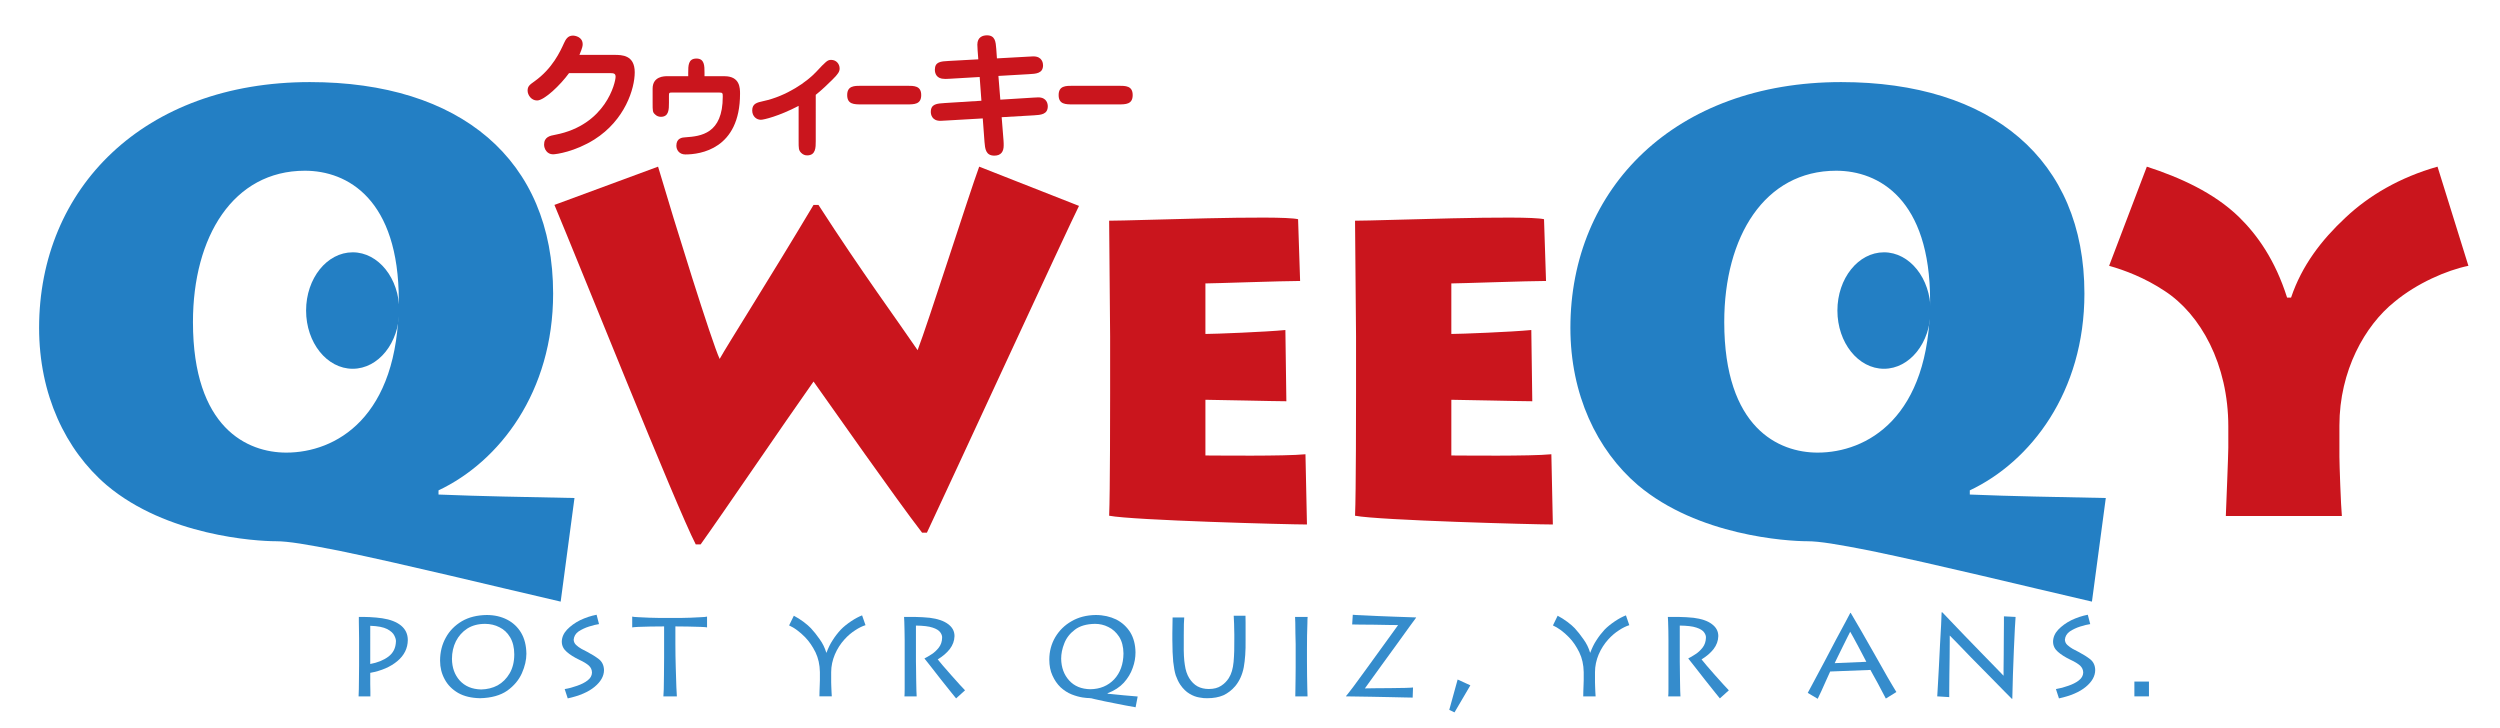<?xml version="1.0" encoding="utf-8"?>
<!-- Generator: Adobe Illustrator 16.2.0, SVG Export Plug-In . SVG Version: 6.00 Build 0)  -->
<!DOCTYPE svg PUBLIC "-//W3C//DTD SVG 1.1//EN" "http://www.w3.org/Graphics/SVG/1.1/DTD/svg11.dtd">
<svg version="1.1" id="レイヤー_1" xmlns="http://www.w3.org/2000/svg" xmlns:xlink="http://www.w3.org/1999/xlink" x="0px"
	 y="0px" width="429px" height="125px" viewBox="0 0 429 125" enable-background="new 0 0 429 125" xml:space="preserve">
<g>
	<path fill="#237FC4" d="M68.514,53.289c0,5.52-3.578,9.992-7.992,9.992c-4.418,0-7.996-4.473-7.996-9.992
		c0-5.516,3.578-9.992,7.996-9.992C64.936,43.297,68.514,47.773,68.514,53.289z"/>
	<path fill="#237FC4" d="M331.283,53.289c0,5.52-3.582,9.992-7.992,9.992c-4.414,0-7.992-4.473-7.992-9.992
		c0-5.516,3.578-9.992,7.992-9.992C327.701,43.297,331.283,47.773,331.283,53.289z"/>
	<g>
		<path fill="#237FC4" d="M311.904,77.668c-6.676,0-16.023-4.211-16.023-22.41c0-14.652,6.914-25.961,19.207-25.961
			c7.316,0,16.117,4.883,16.117,22.289C331.205,71.777,320.275,77.668,311.904,77.668z M361.354,85.461
			c-8.953-0.188-15.77-0.289-23.336-0.598v-0.715c10.484-4.957,19.668-16.906,19.668-33.773c0-23.047-15.996-36.289-41.75-36.289
			c-28.488,0-46.457,18.203-46.457,42.176c0,11.426,4.535,20.953,11.578,26.98c10.293,8.703,25.656,9.633,29.055,9.633
			c2.121,0,5.285,0.539,10.805,1.621c11.906,2.469,25.961,5.945,38.059,8.742L361.354,85.461z"/>
		<g>
			<g>
				<path fill="#237FC4" d="M49.131,77.668c-6.676,0-16.02-4.211-16.02-22.41c0-14.652,6.91-25.961,19.207-25.961
					c7.316,0,16.117,4.883,16.117,22.289C68.436,71.777,57.51,77.668,49.131,77.668z M98.58,85.461
					c-8.953-0.188-15.77-0.289-23.332-0.598v-0.715c10.48-4.957,19.668-16.906,19.668-33.773c0-23.047-16.004-36.289-41.75-36.289
					c-28.484,0-46.457,18.203-46.457,42.176c0,11.426,4.535,20.953,11.582,26.98c10.285,8.703,25.648,9.633,29.047,9.633
					c2.125,0,5.289,0.539,10.809,1.621c11.91,2.469,25.961,5.945,38.063,8.742L98.58,85.461z"/>
				<path fill-rule="evenodd" clip-rule="evenodd" fill="#CA151D" d="M168.029,28.598c-1.754,4.797-8.809,26.938-10.566,31.492
					c-3.262-4.813-9.637-13.473-17.016-24.926h-0.844c-7.633,12.793-14.762,23.992-16.109,26.43
					c-1.344-2.855-7.719-23.313-10.57-32.996l-17.785,6.566c4.031,9.594,20.969,51.938,24.25,58.254h0.84
					c3.852-5.379,14.086-20.461,19.375-27.945c3.188,4.465,14.012,19.949,18.625,25.934h0.828
					c3.184-6.738,24.578-53.125,26.098-56.074L168.029,28.598z"/>
				<path fill-rule="evenodd" clip-rule="evenodd" fill="#CA151D" d="M224.018,77.949c-3.625,0.359-15.227,0.211-17.168,0.211
					v-9.559c1.68,0,11.859,0.254,13.891,0.254l-0.168-12.223c-3.367,0.332-12.203,0.676-13.723,0.676v-8.672
					c1.336,0,13.379-0.422,16.25-0.422l-0.348-10.598c-3.199-0.75-27.961,0.258-32.422,0.258l0.168,19.855v9.758
					c0,1.727,0,17.258-0.168,21.012c4.164,0.797,30.828,1.504,33.945,1.504L224.018,77.949z"/>
				<path fill-rule="evenodd" clip-rule="evenodd" fill="#CA151D" d="M266.213,77.949c-3.617,0.359-15.223,0.211-17.164,0.211
					v-9.559c1.684,0,11.863,0.254,13.891,0.254l-0.168-12.223c-3.363,0.332-12.203,0.676-13.723,0.676v-8.672
					c1.34,0,13.379-0.422,16.25-0.422l-0.344-10.598c-3.207-0.75-27.965,0.258-32.43,0.258l0.172,19.855v9.758
					c0,1.727,0,17.258-0.172,21.012c4.168,0.797,30.84,1.504,33.945,1.504L266.213,77.949z"/>
				<path fill-rule="evenodd" clip-rule="evenodd" fill="#CA151D" d="M401.865,88.547c-0.168-1.656-0.422-9-0.422-10.16v-5.363
					c0-9.414,4.387-17.172,9.441-21.219c3.863-3.215,9-5.438,12.695-6.191l-5.301-17.016c-6.48,1.836-11.785,4.961-15.813,8.766
					c-4.078,3.801-7.457,8.176-9.32,13.707h-0.68c-2.043-6.449-5.094-10.73-8.223-13.801c-4.316-4.211-10.203-6.836-15.844-8.672
					l-6.473,17.016c2.684,0.754,6.141,2.063,9.512,4.301c6.223,4.043,10.941,12.629,10.941,23.27v3.641
					c0,1.063-0.348,9.813-0.426,11.723H401.865z"/>
			</g>
			<g>
				<path fill-rule="evenodd" clip-rule="evenodd" fill="#CA151D" d="M105.424,9.418c1.297,0,3.496,0.023,3.496,2.988
					c0,2.801-1.664,8.195-6.918,11.527c-3.359,2.105-6.555,2.547-7.109,2.547c-1.02,0-1.527-0.926-1.527-1.668
					c0-1.316,1.02-1.527,1.922-1.688c8.703-1.672,10.348-9.004,10.348-9.953c0-0.578-0.328-0.625-1.02-0.625h-6.969
					c-1.457,2.012-4.234,4.695-5.484,4.695c-0.996,0-1.625-0.945-1.625-1.688c0-0.762,0.371-1.02,1.184-1.598
					c3.078-2.199,4.398-5.094,5.07-6.574c0.277-0.578,0.605-1.273,1.527-1.273c0.348,0,1.668,0.211,1.668,1.48
					c0,0.211,0,0.531-0.555,1.828H105.424z"/>
				<path fill-rule="evenodd" clip-rule="evenodd" fill="#CA151D" d="M124.322,13.078c2.668,0,2.668,2.059,2.668,3.012
					c0,9.512-6.855,10.414-9.379,10.414c-1.043,0-1.547-0.766-1.547-1.504c0-1.32,1.035-1.414,1.547-1.438
					c2.641-0.184,6.414-0.578,6.414-6.969c0-0.578,0-0.715-0.625-0.715h-8.078c-0.531,0-0.531,0.066-0.531,0.648v1.09
					c0,1.152,0,2.43-1.391,2.43c-0.371,0-0.715-0.141-0.973-0.395c-0.438-0.391-0.438-0.555-0.438-2.035v-2.41
					c0-2.129,2.035-2.129,2.5-2.129h3.609V12.5c0-1.25,0-2.453,1.41-2.453c1.387,0,1.387,1.227,1.387,2.453v0.578H124.322z"/>
				<path fill-rule="evenodd" clip-rule="evenodd" fill="#CA151D" d="M139.982,24.211c0,1.113,0,2.453-1.48,2.453
					c-0.391,0-0.715-0.137-1.02-0.438c-0.438-0.441-0.438-0.766-0.438-2.016v-6.043c-3.402,1.781-5.996,2.387-6.48,2.387
					c-0.766,0-1.484-0.605-1.484-1.598c0-1.184,0.832-1.367,1.875-1.598c4.125-0.879,7.57-3.402,9.055-4.977
					c1.734-1.852,1.988-2.105,2.613-2.105c0.879,0,1.457,0.691,1.457,1.48c0,0.531-0.273,0.949-1.18,1.852
					c-0.719,0.738-2.059,1.992-2.918,2.664V24.211z"/>
				<path fill-rule="evenodd" clip-rule="evenodd" fill="#CA151D" d="M167.76,8.656c-0.047-0.742-0.047-0.813-0.047-0.996
					c0-1.297,0.93-1.598,1.645-1.598c1.414,0,1.508,1.086,1.602,2.34l0.113,1.617l5.348-0.297c0.719-0.047,0.789-0.047,0.902-0.047
					c1.551,0,1.664,1.203,1.664,1.527c0,1.41-1.223,1.457-2.379,1.523l-5.281,0.305l0.328,4.074l5.578-0.348
					c0.715-0.047,0.809-0.047,0.926-0.047c1.504,0,1.641,1.16,1.641,1.527c0,1.414-1.203,1.484-2.383,1.555l-5.531,0.32l0.32,4.008
					c0.027,0.254,0.027,0.625,0.027,0.855c0,1.016-0.441,1.734-1.602,1.734c-1.504,0-1.594-1.227-1.688-2.336l-0.301-4.051
					l-6.367,0.367c-0.715,0.047-0.785,0.047-0.902,0.047c-1.504,0-1.645-1.156-1.645-1.527c0-1.391,1.066-1.438,2.387-1.527
					l6.297-0.395l-0.301-4.074l-5.113,0.301c-0.723,0.047-0.793,0.023-0.906,0.023c-1.391,0-1.668-0.945-1.668-1.57
					c0-1.367,0.996-1.438,2.383-1.508l5.07-0.277L167.76,8.656z"/>
				<path fill-rule="evenodd" clip-rule="evenodd" fill="#CA151D" d="M191.916,14.719c1.246,0,2.453,0,2.453,1.598
					s-1.207,1.598-2.453,1.598h-7.797c-1.25,0-2.457,0-2.457-1.598s1.207-1.598,2.457-1.598H191.916z"/>
				<path fill-rule="evenodd" clip-rule="evenodd" fill="#CA151D" d="M155.627,14.719c1.25,0,2.453,0,2.453,1.598
					s-1.203,1.598-2.453,1.598h-7.797c-1.246,0-2.453,0-2.453-1.598s1.207-1.598,2.453-1.598H155.627z"/>
			</g>
		</g>
	</g>
	<g>
		<path fill="#358CCC" d="M63.533,107.387c1.313,0.043,2.266,0.234,2.914,0.563c0.621,0.336,1.039,0.711,1.227,1.125
			c0.207,0.418,0.289,0.75,0.27,0.996c-0.039,1.125-0.457,1.973-1.293,2.605c-0.828,0.621-1.871,1.035-3.117,1.266V107.387z
			 M63.557,119.496v-0.875l-0.023-1.227v-0.832v-1.102c1.934-0.355,3.496-1.039,4.66-2.02c1.164-0.977,1.77-2.184,1.785-3.602
			c0-1.035-0.391-1.848-1.16-2.492c-0.77-0.625-1.855-1.043-3.227-1.25c-0.664-0.102-1.395-0.16-2.164-0.203
			c-0.77-0.027-1.395-0.043-1.852-0.027v0.77l0.023,1.461l0.02,1.477v0.871v2.125v1.559l-0.02,2.102l-0.023,2.016l-0.043,1.25
			H63.557z"/>
		<path fill="#358CCC" d="M82.568,118.313c-1.578-0.039-2.785-0.559-3.684-1.539c-0.871-0.98-1.309-2.207-1.328-3.707
			c0-1.098,0.227-2.121,0.684-3.039c0.461-0.891,1.105-1.621,1.934-2.16c0.855-0.543,1.875-0.813,3.063-0.813
			c0.895,0,1.727,0.191,2.473,0.582c0.773,0.375,1.375,0.957,1.832,1.727s0.707,1.75,0.707,2.918c0,1.285-0.27,2.367-0.789,3.258
			c-0.523,0.898-1.211,1.586-2.059,2.066C84.545,118.063,83.588,118.289,82.568,118.313z M82.381,119.813
			c1.934-0.043,3.496-0.484,4.66-1.293c1.164-0.836,1.996-1.836,2.516-2.996c0.523-1.188,0.773-2.289,0.773-3.348
			c-0.023-1.398-0.313-2.582-0.898-3.582c-0.578-0.973-1.391-1.746-2.41-2.266s-2.184-0.793-3.496-0.793
			c-1.645,0.023-3.082,0.375-4.266,1.066c-1.184,0.703-2.125,1.641-2.766,2.828c-0.645,1.16-0.977,2.469-0.977,3.949
			c0,1.168,0.266,2.227,0.789,3.184c0.52,0.98,1.289,1.75,2.309,2.348C79.658,119.496,80.904,119.785,82.381,119.813z"/>
		<path fill="#358CCC" d="M97.424,119.844c1.996-0.434,3.535-1.094,4.594-1.973c1.086-0.891,1.629-1.871,1.629-2.891
			c-0.023-0.793-0.316-1.414-0.855-1.848c-0.563-0.438-1.227-0.852-2.02-1.27l-1-0.52c-0.352-0.211-0.664-0.418-0.914-0.668
			c-0.266-0.25-0.395-0.543-0.414-0.895c0.043-0.563,0.313-1.043,0.832-1.418c0.539-0.352,1.145-0.641,1.809-0.848
			c0.688-0.211,1.246-0.359,1.707-0.418l-0.414-1.605c-0.98,0.188-1.918,0.504-2.832,0.938c-0.914,0.461-1.645,1-2.246,1.625
			c-0.582,0.621-0.879,1.309-0.895,2.043c0,0.699,0.289,1.285,0.852,1.766c0.543,0.48,1.27,0.938,2.145,1.355
			c0.75,0.348,1.289,0.68,1.645,0.996c0.352,0.332,0.539,0.727,0.539,1.223c-0.02,0.52-0.27,0.957-0.77,1.336
			c-0.48,0.375-1.082,0.664-1.789,0.91c-0.707,0.258-1.41,0.445-2.125,0.563L97.424,119.844z"/>
		<path fill="#358CCC" d="M116.15,119.496c-0.023-0.168-0.043-0.707-0.086-1.625c-0.043-0.914-0.063-2.031-0.105-3.367
			c-0.039-1.313-0.063-2.641-0.063-3.996v-3.016l2.125,0.023l2.246,0.059c0.668,0.02,1.02,0.063,1.063,0.09v-1.855
			c-0.191,0.043-0.543,0.086-1.063,0.102l-1.77,0.086l-1.707,0.043h-0.914h-1.77h-0.895l-1.789-0.043l-1.832-0.086
			c-0.559-0.016-0.934-0.059-1.102-0.102v1.855c0.125-0.027,0.48-0.07,1.043-0.09c0.582-0.02,1.266-0.039,2.059-0.059
			c0.793-0.023,1.582-0.023,2.371-0.023v2.723v2.688l-0.023,2.91l-0.035,2.461c-0.023,0.66-0.047,1.078-0.066,1.223H116.15z"/>
		<path fill="#358CCC" d="M142.736,119.496l-0.043-0.746l-0.043-0.996l-0.02-0.672v-1.746c0-1.043,0.23-2.059,0.629-3.02
			c0.414-0.973,0.973-1.844,1.66-2.598c0.582-0.645,1.207-1.168,1.832-1.563c0.625-0.418,1.227-0.707,1.77-0.875l-0.586-1.684
			c-0.543,0.211-1.184,0.543-1.875,1.004c-0.703,0.477-1.309,0.953-1.785,1.453c-0.539,0.582-1,1.184-1.395,1.813
			c-0.414,0.621-0.746,1.328-1.059,2.145h-0.023c-0.254-0.836-0.621-1.609-1.141-2.316c-0.504-0.723-1-1.352-1.504-1.891
			c-0.289-0.313-0.707-0.664-1.246-1.082c-0.559-0.418-1.125-0.77-1.684-1.063l-0.813,1.664c0.414,0.191,0.895,0.457,1.371,0.816
			c0.48,0.352,0.941,0.766,1.375,1.203c0.707,0.727,1.293,1.602,1.789,2.598c0.477,1,0.727,2.125,0.75,3.395v1.375l-0.023,0.727
			l-0.043,1.184l-0.016,0.875H142.736z"/>
		<path fill="#358CCC" d="M157.174,107.348c1.27,0.02,2.207,0.125,2.871,0.352c0.645,0.211,1.082,0.484,1.309,0.813
			c0.23,0.313,0.336,0.625,0.313,0.938c-0.02,0.648-0.203,1.203-0.559,1.664s-0.773,0.855-1.227,1.145
			c-0.48,0.313-0.895,0.563-1.25,0.73l1.086,1.371l1.766,2.266l1.727,2.164l0.855,1.055l1.535-1.387
			c-0.168-0.168-0.453-0.484-0.918-0.977l-1.453-1.625l-1.457-1.668c-0.418-0.496-0.707-0.852-0.855-1.035
			c0.855-0.523,1.543-1.109,2.063-1.77c0.52-0.688,0.789-1.414,0.813-2.223c0-0.859-0.375-1.539-1.125-2.082
			c-0.727-0.547-1.766-0.895-3.121-1.066c-0.852-0.074-1.684-0.145-2.473-0.145h-1.938c0.02,0.109,0.02,0.375,0.043,0.836
			l0.039,1.559l0.023,1.605v0.973v1.578v1.234v2.289v2.305c0,0.688-0.023,1.105-0.039,1.25h2.098l-0.043-0.957l-0.039-1.871
			l-0.023-1.934l-0.02-1.211V107.348z"/>
		<path fill="#358CCC" d="M182.096,113.023c0-0.824,0.172-1.719,0.543-2.637c0.355-0.918,0.957-1.684,1.813-2.332
			c0.852-0.648,1.996-0.977,3.453-1c0.789,0,1.559,0.168,2.285,0.539c0.75,0.355,1.355,0.918,1.852,1.668
			c0.48,0.766,0.73,1.703,0.746,2.867c-0.016,1.855-0.559,3.332-1.602,4.453c-1.055,1.102-2.406,1.664-4.074,1.691
			c-1.539-0.027-2.75-0.52-3.641-1.5S182.119,114.547,182.096,113.023z M195.225,119.52c-0.727-0.066-1.516-0.129-2.438-0.211
			l-2.719-0.27v-0.082c1.16-0.438,2.082-1.043,2.785-1.809c0.707-0.789,1.203-1.625,1.52-2.543c0.336-0.914,0.477-1.785,0.477-2.664
			c-0.02-1.324-0.313-2.473-0.895-3.43c-0.605-0.957-1.395-1.684-2.41-2.207c-1.039-0.496-2.207-0.77-3.52-0.77
			c-1.578,0.023-2.953,0.375-4.141,1.066c-1.203,0.68-2.117,1.598-2.805,2.742c-0.668,1.145-1.02,2.438-1.02,3.848
			c0,1.039,0.184,1.957,0.539,2.723c0.355,0.797,0.813,1.461,1.395,2.027c0.586,0.535,1.23,0.953,1.914,1.223
			c0.688,0.27,1.313,0.434,1.855,0.52c0.539,0.086,0.914,0.102,1.098,0.102c0.105,0,0.25,0.027,0.418,0.043l0.582,0.145
			c1.121,0.254,2.289,0.504,3.492,0.73c1.188,0.25,2.375,0.461,3.516,0.664L195.225,119.52z"/>
		<path fill="#358CCC" d="M203.135,109.16c0-0.875,0-1.586,0.02-2.082l0.059-1.125h-1.996l-0.02,1.227l-0.023,1.539v1.063
			c0,1.563,0.063,2.809,0.148,3.766c0.105,0.957,0.246,1.746,0.438,2.352c0.207,0.578,0.461,1.121,0.766,1.582
			c0.48,0.707,1.023,1.227,1.586,1.559c0.578,0.352,1.141,0.559,1.684,0.645c0.539,0.102,1,0.145,1.375,0.129
			c1.059,0,1.996-0.172,2.762-0.504c0.75-0.352,1.438-0.871,2.043-1.582c0.73-0.891,1.207-1.957,1.453-3.223
			c0.23-1.27,0.34-2.832,0.313-4.68v-0.918v-2.043l-0.016-1.203h-2.02l0.063,1.375c0.02,0.559,0.039,1.164,0.039,1.852v0.664
			c0.02,1.539-0.02,2.867-0.125,4.039c-0.105,1.145-0.375,2.078-0.832,2.785c-0.336,0.52-0.77,0.961-1.309,1.309
			c-0.543,0.359-1.246,0.547-2.102,0.547c-0.73,0-1.375-0.148-1.934-0.445c-0.563-0.305-1.043-0.789-1.441-1.426
			c-0.375-0.613-0.621-1.355-0.746-2.25c-0.148-0.875-0.207-2.098-0.184-3.637V109.16z"/>
		<path fill="#358CCC" d="M224.275,111.488l0.016-2.414l0.059-2.125c0-0.578,0.023-0.953,0.043-1.082h-2.16l0.039,1.023l0.02,1.813
			l0.043,1.805v0.957v2.125v1l-0.016,1.805l-0.027,1.895l-0.02,1.207h2.102l-0.039-1.309l-0.043-2.289l-0.016-2.289V111.488z"/>
		<path fill="#358CCC" d="M232.033,107.156l1.289,0.023l2.496,0.02l2.578,0.047l1.516,0.016l-1.016,1.414l-2.082,2.875l-2.457,3.391
			l-2.164,2.957c-0.621,0.809-1.012,1.324-1.203,1.535v0.063l1.52,0.023l2.785,0.043l3.184,0.063l2.664,0.059l1.27,0.023
			l0.059-1.734c-0.145,0.027-0.578,0.043-1.328,0.07l-2.559,0.039l-2.68,0.02l-1.691,0.027l0.914-1.273l2.043-2.828l2.477-3.41
			l2.16-2.996l1.191-1.625v-0.043l-1.148-0.043l-2.496-0.086l-2.992-0.117l-2.703-0.129c-0.777-0.02-1.277-0.063-1.523-0.086
			L232.033,107.156z"/>
		<polygon fill="#358CCC" points="248.693,121.813 249.592,122.246 252.314,117.605 250.131,116.605 		"/>
		<path fill="#358CCC" d="M273.807,119.496l-0.047-0.746l-0.039-1l-0.02-0.668v-1.746c0-1.043,0.227-2.063,0.625-3.02
			c0.414-0.973,0.977-1.844,1.66-2.598c0.582-0.645,1.211-1.168,1.832-1.563c0.625-0.418,1.23-0.707,1.77-0.875l-0.578-1.684
			c-0.547,0.211-1.191,0.543-1.879,1.004c-0.703,0.477-1.305,0.953-1.789,1.453c-0.535,0.582-0.996,1.184-1.395,1.813
			c-0.418,0.621-0.746,1.328-1.063,2.145h-0.02c-0.246-0.836-0.621-1.609-1.141-2.316c-0.5-0.723-1.004-1.352-1.496-1.891
			c-0.289-0.313-0.707-0.664-1.25-1.082c-0.563-0.418-1.125-0.77-1.684-1.063l-0.809,1.664c0.406,0.188,0.883,0.457,1.367,0.813
			s0.938,0.77,1.371,1.207c0.715,0.727,1.293,1.602,1.785,2.598c0.488,1,0.734,2.125,0.758,3.395v1.375l-0.023,0.727l-0.043,1.184
			l-0.016,0.875H273.807z"/>
		<path fill="#358CCC" d="M288.248,107.348c1.266,0.02,2.203,0.121,2.867,0.352c0.645,0.211,1.078,0.484,1.309,0.813
			c0.23,0.313,0.336,0.625,0.316,0.938c-0.027,0.648-0.211,1.203-0.563,1.664c-0.359,0.461-0.773,0.855-1.234,1.145
			c-0.477,0.313-0.895,0.563-1.242,0.73l1.082,1.371l1.77,2.266l1.723,2.164l0.855,1.055l1.539-1.387
			c-0.164-0.168-0.461-0.484-0.914-0.977l-1.461-1.625l-1.453-1.668c-0.418-0.496-0.707-0.852-0.852-1.035
			c0.852-0.523,1.539-1.109,2.059-1.77c0.523-0.688,0.793-1.414,0.813-2.223c0-0.859-0.379-1.539-1.129-2.082
			c-0.723-0.547-1.77-0.895-3.121-1.066c-0.852-0.078-1.68-0.145-2.477-0.145h-1.93c0.016,0.109,0.016,0.375,0.043,0.836
			l0.043,1.559l0.016,1.605v0.973v1.578v1.234v2.289v2.305c0,0.688-0.016,1.105-0.043,1.25h2.102l-0.043-0.957l-0.035-1.871
			l-0.023-1.934l-0.016-1.211V107.348z"/>
		<path fill="#358CCC" d="M314.83,113.797l0.441-0.918l0.848-1.723l0.879-1.773c0.25-0.52,0.414-0.852,0.496-0.977l0.496,0.875
			l0.898,1.664l0.879,1.668l0.496,0.953L314.83,113.797z M311.916,119.914l0.652-1.375l0.887-1.977l0.605-1.332l6.906-0.27
			l0.441,0.809l0.832,1.5l0.832,1.582l0.539,1.02l1.809-1.121c-0.332-0.547-0.852-1.398-1.535-2.582l-2.23-3.938l-2.309-4.047
			c-0.746-1.277-1.332-2.289-1.766-3.02h-0.066l-0.809,1.539l-1.645,3.055l-1.934,3.684l-1.789,3.352l-1.125,2.102L311.916,119.914z
			"/>
		<path fill="#358CCC" d="M334.49,119.625v-1.313l0.023-2.566l0.043-2.969l0.02-2.52c0-0.688,0-1.082,0-1.164h0.043l1.145,1.164
			l2.512,2.602l3.039,3.082l2.602,2.652l1.313,1.32h0.082c0.023-1.27,0.063-2.621,0.105-4.102l0.164-4.324l0.168-3.621l0.125-2
			l-2-0.102v1.25l-0.02,2.453l-0.016,2.848l-0.027,2.434v1.207l-1.266-1.309l-2.539-2.605l-2.938-3.031l-2.512-2.625l-1.25-1.309
			h-0.125l-0.086,2.145l-0.188,3.367l-0.188,3.77l-0.18,3.266l-0.109,1.871L334.49,119.625z"/>
		<path fill="#358CCC" d="M353.318,119.844c2-0.434,3.539-1.094,4.598-1.973c1.086-0.891,1.621-1.871,1.621-2.891
			c-0.012-0.793-0.309-1.414-0.852-1.848c-0.563-0.441-1.227-0.852-2.016-1.27l-1-0.52c-0.352-0.211-0.66-0.418-0.914-0.668
			c-0.273-0.25-0.391-0.543-0.418-0.895c0.043-0.563,0.316-1.043,0.836-1.418c0.535-0.352,1.137-0.641,1.809-0.852
			c0.684-0.207,1.242-0.355,1.703-0.414l-0.418-1.605c-0.977,0.188-1.914,0.504-2.828,0.938c-0.914,0.461-1.641,0.996-2.246,1.625
			c-0.582,0.621-0.871,1.309-0.887,2.043c0,0.699,0.285,1.285,0.844,1.766c0.543,0.48,1.273,0.938,2.148,1.355
			c0.75,0.348,1.289,0.68,1.645,0.996c0.348,0.332,0.539,0.727,0.539,1.223c-0.023,0.52-0.277,0.957-0.77,1.336
			c-0.477,0.375-1.082,0.664-1.793,0.91c-0.711,0.258-1.414,0.445-2.121,0.563L353.318,119.844z"/>
		<rect x="366.26" y="116.957" fill="#358CCC" width="2.5" height="2.539"/>
	</g>
</g>
<rect id="_x3C_スライス_x3E_" x="2" y="-0.5" fill="none" width="425" height="125"/>
</svg>
